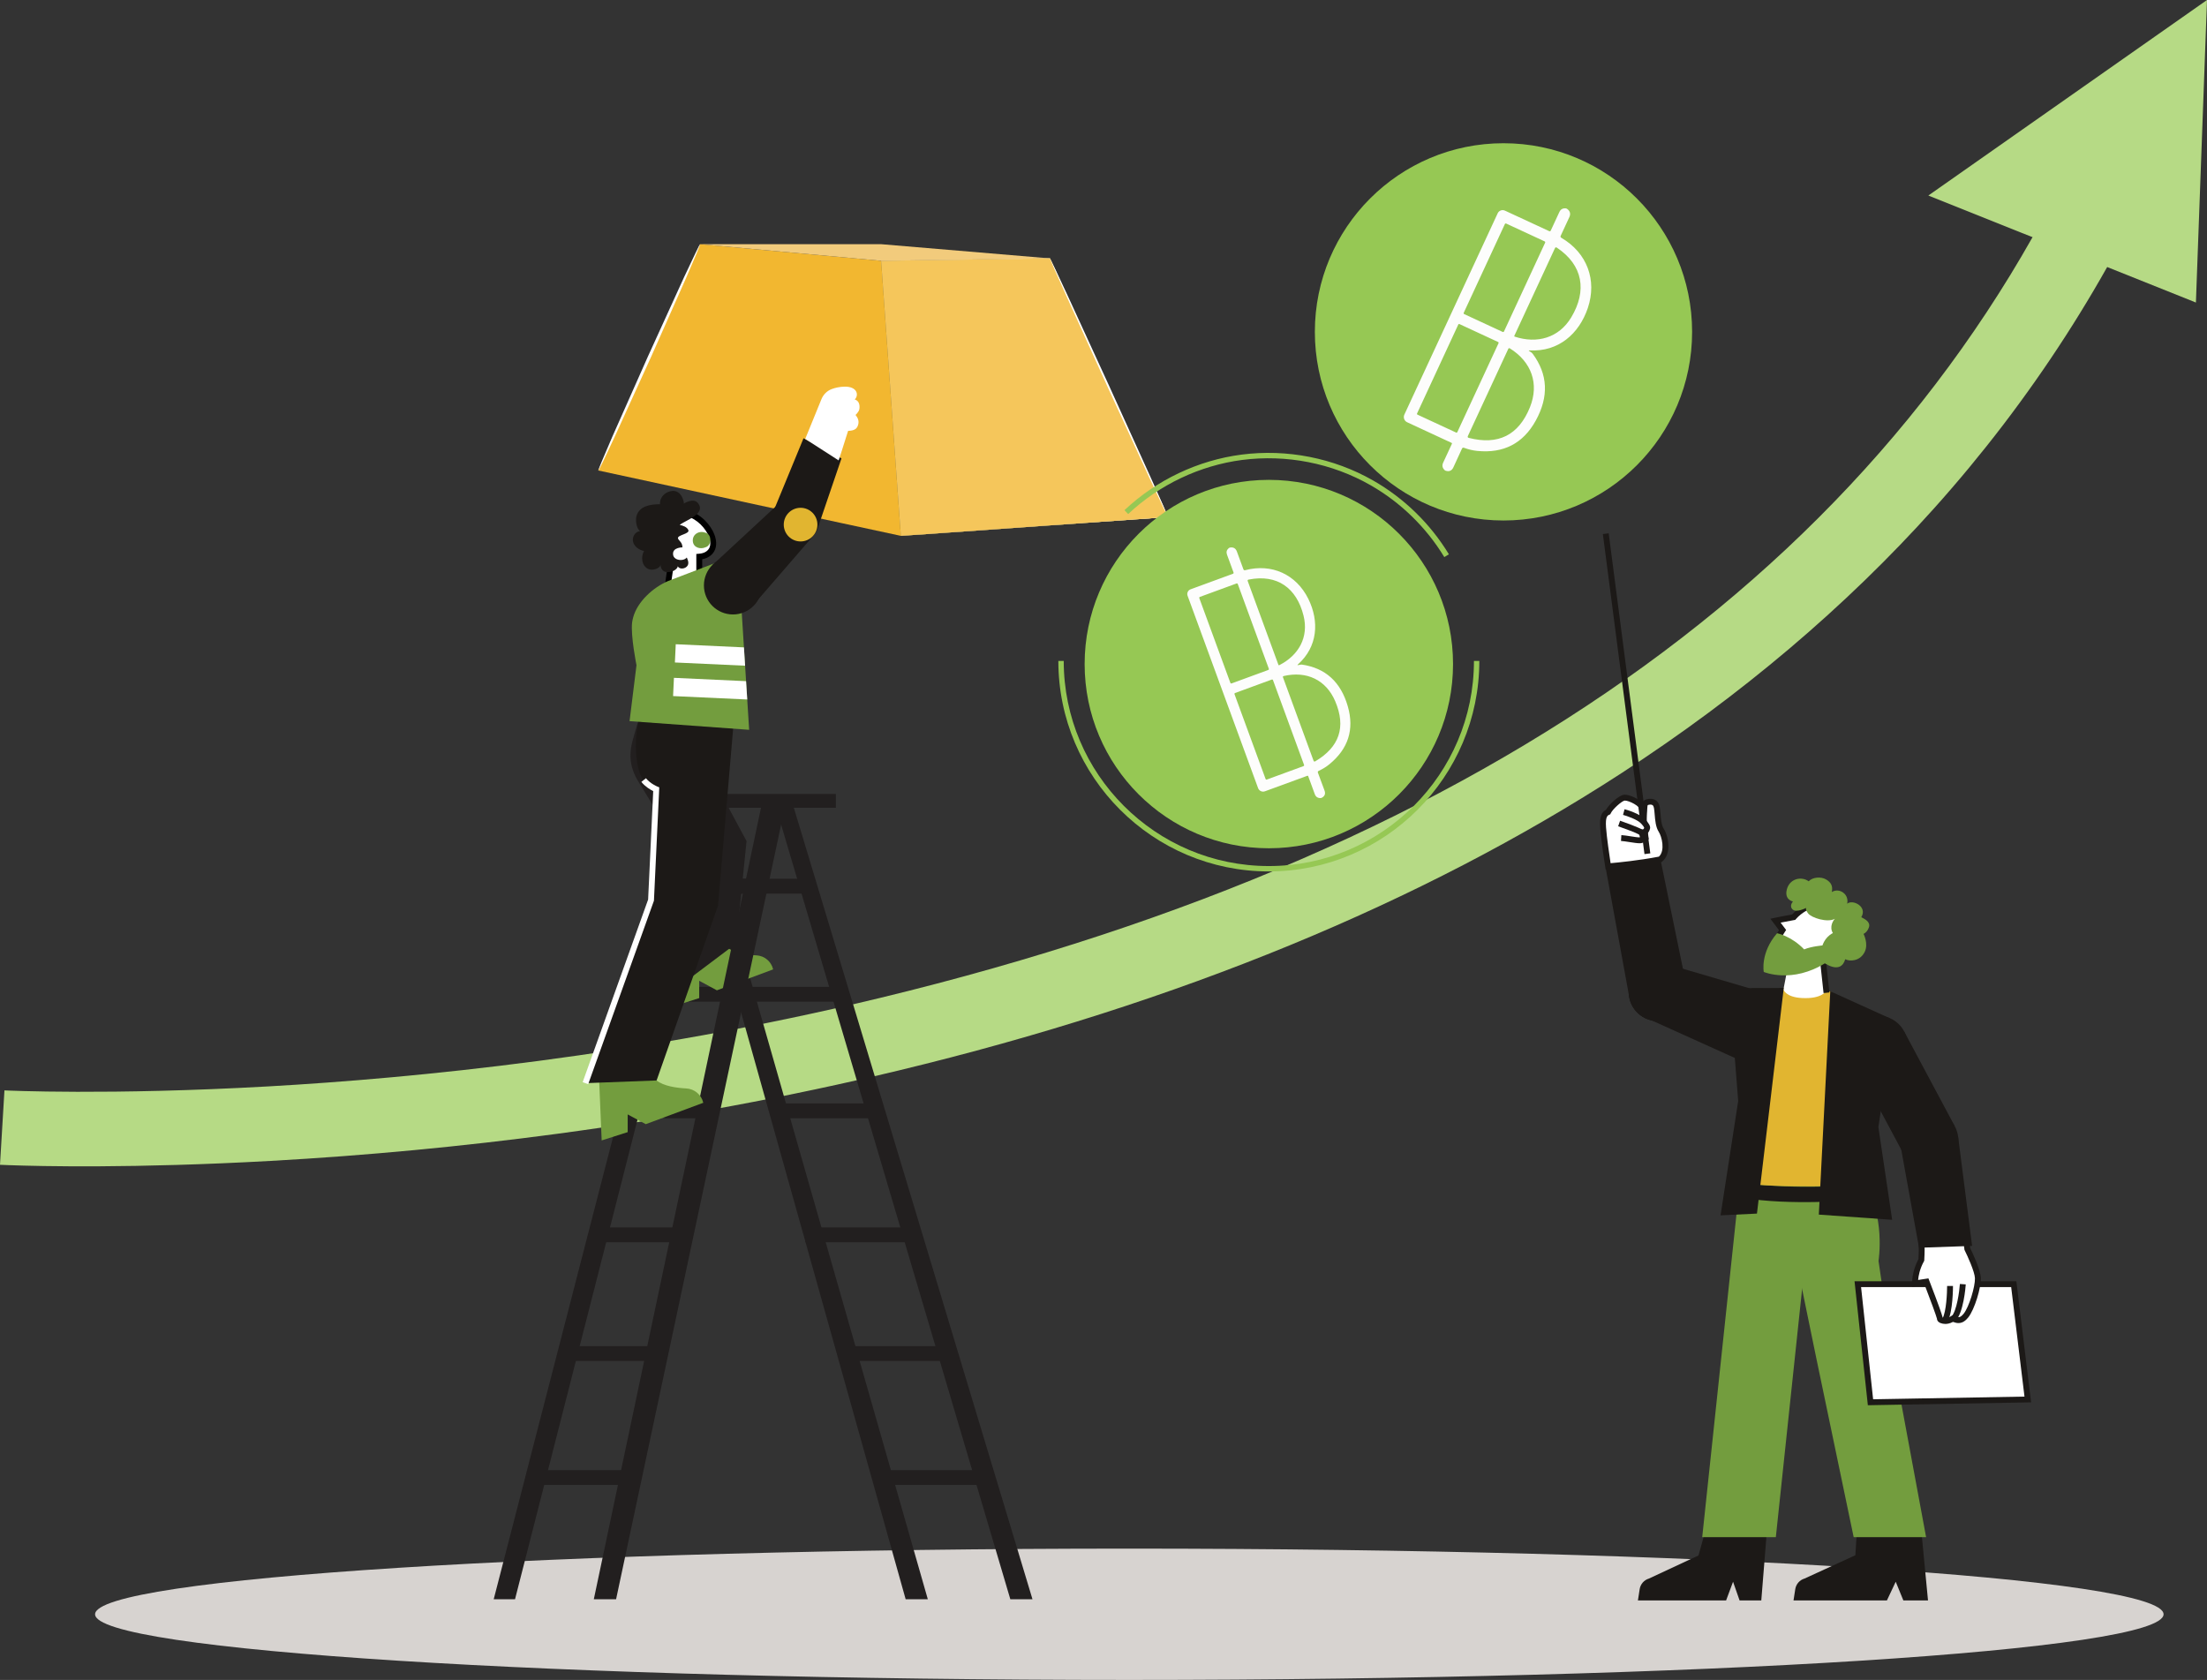 <svg width="1880" height="1431" viewBox="0 0 1880 1431" fill="none" xmlns="http://www.w3.org/2000/svg">
<rect x="0" y="0" width="1880" height="1431" fill="#333333" stroke="none"/>
<g clip-path="url(#clip0_1_2)">
<path d="M962 1431C1448.56 1431 1843 1405.96 1843 1375.07C1843 1344.18 1448.56 1319.14 962 1319.14C475.437 1319.14 81 1344.18 81 1375.07C81 1405.96 475.437 1431 962 1431Z" fill="#D7D3D0"/>
<path d="M8.23 992.53C3.38 992.36 0.6 992.22 0 992.19L3.79 928.82C5.15 928.89 93.02 933.05 228.15 925.44C352.93 918.41 544.75 899.61 749.93 849.98C1272.21 723.65 1619.41 471.67 1781.89 101.05L1846.29 124.67C1796.96 237.18 1730.06 340.95 1647.44 433.09C1572.42 516.76 1482.82 592.65 1381.14 658.64C1210.72 769.25 1003.7 854.41 765.83 911.77C672.72 934.22 574.57 952.42 474.12 965.86C393.82 976.6 311.86 984.35 230.52 988.88C114.08 995.37 33.38 993.43 8.2 992.52L8.23 992.53Z" fill="#B6DA85"/>
<path d="M1642.63 166.55L1880 0L1870.55 257.71L1642.63 166.55Z" fill="#B6DA85"/>
<path d="M995 440.46L892.83 447.63L800.35 454.18L767.38 456.45L750.57 222.15L894.38 220.1L983.87 416.17L987.44 423.87L995 440.46Z" fill="#FFDA12"/>
<path style="mix-blend-mode:overlay" d="M995 440.46L892.83 447.63L800.35 454.18L767.38 456.45L750.57 222.15L894.38 220.1L983.87 416.17L987.44 423.87L995 440.46Z" fill="url(#paint0_radial_1_2)"/>
<path style="mix-blend-mode:overlay" d="M995 440.46L892.83 447.63L800.35 454.18L767.38 456.45L750.57 222.15L894.38 220.1L983.87 416.17L987.44 423.87L995 440.46Z" fill="url(#paint1_radial_1_2)"/>
<path d="M995 440.46L892.83 447.63L800.35 454.18L767.38 456.45L750.57 222.15L894.38 220.1L983.87 416.17L987.44 423.87L995 440.46Z" fill="#F5C65B"/>
<path d="M767.38 456.45L715.39 445.26L541.09 407.56L509.69 400.78L596.39 208L750.57 222.15L767.38 456.45Z" fill="#F2B730"/>
<path d="M551.8 303.92C563.93 277.38 574.85 253.39 582.8 235.91C586.89 227.28 590.18 220.32 592.52 215.39C594.83 210.56 596.2 207.94 596.38 208C596.53 208.06 595.49 210.82 593.44 215.75C591.3 220.73 588.28 227.82 584.54 236.54C576.72 254.1 566.06 278.21 554.23 304.85C542.15 331.37 531.18 355.38 523.23 372.88C519.16 381.47 515.87 388.47 513.57 393.38C511.22 398.21 509.84 400.83 509.69 400.77C509.51 400.71 510.57 397.95 512.62 393.02C514.78 388.01 517.79 380.95 521.49 372.23C529.29 354.67 540 330.57 551.8 303.92Z" fill="white"/>
<path d="M894.38 220.1L750.57 222.15L596.39 208H750.57L894.38 220.1Z" fill="#F2CB7C"/>
<path d="M945.39 330.01C959.19 360.46 971.67 387.99 980.77 407.99C985.19 417.95 988.8 426.02 991.33 431.69C993.79 437.29 995 440.46 995 440.46C995 440.46 993.42 437.44 990.79 431.89C988.13 426.28 984.38 418.28 979.75 408.4C970.55 388.41 957.9 360.94 943.96 330.58C930.17 300.13 917.69 272.6 908.6 252.56C904.16 242.6 900.59 234.54 898.05 228.87C895.58 223.27 894.38 220.09 894.38 220.09C894.38 220.09 895.98 223.11 898.61 228.63C901.25 234.27 905.01 242.28 909.64 252.17C918.81 272.18 931.43 299.63 945.4 330L945.39 330.01Z" fill="white"/>
<path d="M1080.84 742.3C981.97 742.3 901.54 661.87 901.54 563H906.12C906.12 659.34 984.5 737.72 1080.84 737.72C1177.18 737.72 1255.56 659.34 1255.56 563H1260.14C1260.14 661.87 1179.71 742.3 1080.84 742.3Z" fill="#96C854"/>
<path d="M1230.31 474.54C1214.89 449.16 1193.15 427.98 1167.45 413.29C1134.62 394.53 1095.78 386.9 1058.08 391.8C1022.04 396.49 987.57 412.85 961.01 437.89L957.87 434.56C985.12 408.87 1020.5 392.07 1057.49 387.26C1096.16 382.23 1136.02 390.06 1169.72 409.31C1196.09 424.38 1218.4 446.11 1234.22 472.16L1230.31 474.54Z" fill="#96C854"/>
<path d="M1080.84 722.57C1167.5 722.57 1237.75 652.319 1237.75 565.66C1237.75 479.001 1167.5 408.75 1080.84 408.75C994.181 408.75 923.93 479.001 923.93 565.66C923.93 652.319 994.181 722.57 1080.84 722.57Z" fill="#96C854"/>
<path d="M1280.72 443.37C1369.46 443.37 1441.4 371.431 1441.4 282.69C1441.4 193.949 1369.46 122.01 1280.72 122.01C1191.98 122.01 1120.04 193.949 1120.04 282.69C1120.04 371.431 1191.98 443.37 1280.72 443.37Z" fill="#96C854"/>
<path d="M1302.92 299.24C1303.44 299.54 1303.95 299.86 1304.46 300.21C1304.87 300.5 1305.21 300.83 1305.5 301.2C1318.61 318.84 1319.5 337.9 1308.15 358.38C1297.42 377.76 1280.81 386.33 1258.33 384.1C1254.64 383.73 1250.89 382.84 1247.07 381.44C1246.29 381.16 1245.72 381.4 1245.37 382.15L1238.05 398.07C1236.74 400.92 1234.58 401.9 1231.56 401C1231.16 400.87 1230.81 400.67 1230.5 400.38C1228.63 398.54 1228.25 396.44 1229.35 394.06L1236.82 377.95C1236.94 377.7 1236.82 377.39 1236.56 377.27L1198.68 359.69C1196.21 358.55 1195.14 355.63 1196.28 353.17L1275.78 181.68C1276.86 179.35 1279.63 178.34 1281.96 179.42L1319.64 196.89C1320.26 197.18 1320.72 197.01 1321 196.39L1328.32 180.6C1329.38 178.31 1331.16 177.28 1333.67 177.48C1334.17 177.53 1334.63 177.7 1335.03 178C1337.52 179.85 1338.11 182.19 1336.8 185.01L1329.47 200.82C1329.12 201.57 1329.31 202.15 1330.02 202.57C1351.96 215.37 1360.55 238.64 1352.56 262.38C1345.08 284.5 1327.4 299.79 1303.14 298.47C1302.05 298.42 1301.98 298.67 1302.92 299.22V299.24ZM1316.2 206.73C1316.39 206.31 1316.21 205.82 1315.79 205.62L1283.02 190.43C1282.6 190.24 1282.11 190.42 1281.91 190.84L1246.86 266.45C1246.67 266.87 1246.85 267.36 1247.27 267.56L1280.04 282.75C1280.46 282.94 1280.95 282.76 1281.15 282.34L1316.2 206.73ZM1338.49 270.25C1351.94 247.78 1348.6 225.95 1326.18 210.95C1325.47 210.46 1324.93 210.61 1324.56 211.4L1289.95 286.06C1289.79 286.4 1289.9 286.63 1290.27 286.76C1309.24 292.99 1327.88 287.98 1338.49 270.26V270.25ZM1276.52 292.32C1276.7 291.94 1276.53 291.49 1276.15 291.32L1243.23 276.06C1242.85 275.88 1242.4 276.05 1242.23 276.43L1207.1 352.21C1206.92 352.59 1207.09 353.04 1207.47 353.21L1240.39 368.47C1240.77 368.65 1241.22 368.48 1241.39 368.1L1276.52 292.32ZM1303.24 346.94C1311.34 326.88 1304.53 308.21 1286.17 296.77C1285.56 296.39 1285.11 296.52 1284.81 297.17L1250.4 371.39C1250.01 372.23 1250.26 372.77 1251.15 373C1276.24 379.42 1293.61 370.74 1303.24 346.95V346.94Z" fill="#FDFDFC"/>
<path d="M1106.1 566.52C1106.63 566.38 1107.18 566.25 1107.74 566.15C1108.19 566.07 1108.64 566.06 1109.06 566.12C1129.14 569.08 1142.16 580.94 1148.12 601.72C1153.76 621.38 1148.52 637.82 1132.39 651.03C1129.74 653.2 1126.71 655.07 1123.3 656.65C1122.61 656.98 1122.39 657.5 1122.66 658.22L1128.28 673.39C1129.29 676.11 1128.52 678.16 1125.96 679.54C1125.62 679.72 1125.25 679.81 1124.86 679.83C1122.44 679.85 1120.82 678.73 1119.98 676.45L1114.34 661.06C1114.25 660.82 1113.98 660.7 1113.73 660.79L1077.52 674.04C1075.16 674.9 1072.56 673.7 1071.69 671.35L1011.63 507.49C1010.81 505.26 1011.96 502.8 1014.18 501.98L1050.18 488.78C1050.77 488.56 1050.96 488.16 1050.74 487.56L1045.21 472.47C1044.41 470.29 1044.9 468.44 1046.67 466.94C1047.03 466.64 1047.44 466.46 1047.9 466.39C1050.73 465.97 1052.64 467.12 1053.63 469.82L1059.17 484.92C1059.43 485.64 1059.93 485.9 1060.68 485.7C1083.36 479.73 1104.16 489.32 1114.44 510.04C1124 529.37 1122.44 550.88 1105.74 565.86C1105 566.54 1105.11 566.75 1106.09 566.5L1106.1 566.52ZM1054.37 497.45C1054.22 497.05 1053.78 496.85 1053.38 496.99L1022.06 508.47C1021.66 508.62 1021.46 509.06 1021.6 509.46L1048.08 581.7C1048.23 582.1 1048.67 582.3 1049.07 582.16L1080.39 570.68C1080.79 570.53 1080.99 570.09 1080.85 569.69L1054.37 497.45ZM1110.39 524.37C1104.5 500.92 1088.07 488.85 1063.64 493.69C1062.86 493.84 1062.6 494.29 1062.88 495.04L1089.03 566.38C1089.15 566.7 1089.37 566.79 1089.69 566.63C1106.14 558.31 1115.04 542.87 1110.39 524.38V524.37ZM1084.34 579.24C1084.21 578.88 1083.81 578.69 1083.44 578.82L1051.99 590.35C1051.63 590.48 1051.44 590.88 1051.57 591.25L1078.11 663.66C1078.24 664.02 1078.64 664.21 1079.01 664.08L1110.46 652.55C1110.82 652.42 1111.01 652.02 1110.88 651.65L1084.34 579.24ZM1137.44 597.45C1129.63 579.06 1113 571.32 1093.54 575.84C1092.9 575.99 1092.69 576.37 1092.91 576.99L1118.9 647.91C1119.2 648.72 1119.71 648.9 1120.44 648.47C1141.01 636.28 1146.68 619.27 1137.44 597.46V597.45Z" fill="#FDFDFC"/>
<path d="M438.71 1362.29L612.76 680.83H596.51L420.55 1362.29H438.71Z" fill="#221F1F"/>
<path d="M712.06 676.32H561.3V688.06H712.06V676.32Z" fill="#221F1F"/>
<path d="M879.51 1362.29L674.44 682.19H659.4L860.64 1362.29H879.51Z" fill="#221F1F"/>
<path d="M790.35 1362.29L595.61 681.51H580.56L771.48 1362.29H790.35Z" fill="#221F1F"/>
<path d="M540.4 1252.27H453.92V1264.91H540.4V1252.27Z" fill="#221F1F"/>
<path d="M561.3 1146.65H480.4V1159.29H561.3V1146.65Z" fill="#221F1F"/>
<path d="M586.9 1045.54H505.08V1058.18H586.9V1045.54Z" fill="#221F1F"/>
<path d="M605.53 939.92H535.12V952.56H605.53V939.92Z" fill="#221F1F"/>
<path d="M631.4 840.62H561.3V853.26H631.4V840.62Z" fill="#221F1F"/>
<path d="M571.54 799.91L573.95 857.11L595.62 850.19V835.44L610.67 843.57L658.59 825.75L658.56 825.63C656.97 818.97 651.2 814.14 644.36 813.79C636.18 813.37 625.6 811.86 619.7 807.14C609.16 798.71 610.07 787.57 610.07 787.57L571.54 799.91Z" fill="#739D3E"/>
<path d="M647.81 748.54H577.71V761.18H647.81V748.54Z" fill="#221F1F"/>
<path d="M690.56 748.54H608.59V761.18H690.56V748.54Z" fill="#221F1F"/>
<path d="M842.5 1252.27H749.52V1264.91H842.5V1252.27Z" fill="#221F1F"/>
<path d="M811.06 1146.65H718.08V1159.29H811.06V1146.65Z" fill="#221F1F"/>
<path d="M778.86 1045.54H685.88V1058.18H778.86V1045.54Z" fill="#221F1F"/>
<path d="M749.52 939.92H659.4V952.56H749.52V939.92Z" fill="#221F1F"/>
<path d="M718.08 840.62H636.68V853.26H718.08V840.62Z" fill="#221F1F"/>
<path d="M524.8 1362.29L669.98 680.83H649.77L505.83 1362.29H524.8Z" fill="#221F1F"/>
<path d="M548.03 599.84C548.03 599.84 541.46 621.27 539 630.33C536.54 639.39 534.81 651.72 544.11 666.29C553.41 680.86 575.79 719.45 575.79 719.45L586.35 834.35L627.08 803.69L635.94 716.45L573.17 599.84H548.04H548.03Z" fill="#221F1F"/>
<path d="M510.07 912.97L512.53 971.44L534.69 964.36V949.28L550.08 957.59L599.07 939.37L599.04 939.25C597.41 932.45 591.51 927.5 584.52 927.15C576.16 926.72 565.34 925.18 559.31 920.36C548.54 911.74 549.46 900.36 549.46 900.36L510.07 912.98V912.97Z" fill="#739D3E"/>
<path d="M547.47 602.6L624.61 619.55L611.64 771.41L559.32 920.35L498.69 922.66L554.57 766.74L558.11 673.82C558.11 673.82 554.52 670.31 548.29 664.45C542.48 658.99 537.16 629.21 547.47 602.58V602.6Z" fill="#1C1917"/>
<path d="M501.04 923.51L496.33 921.82L552.09 766.26L556.43 673.88C554.04 672.69 549.56 670.08 546.33 666.03L550.24 662.91C553.91 667.52 559.88 669.97 559.94 670L561.58 670.67L561.5 672.44L557.05 767.25L556.92 767.6L501.04 923.52V923.51Z" fill="white"/>
<path d="M573.95 463.4L567.95 504.95L595.65 493.41V472.18L573.95 463.4Z" fill="white"/>
<path d="M581.8 472.18C581.8 472.18 599.96 478.74 606.11 468.54C612.26 458.33 597.8 437.71 581.8 436.79C565.8 435.87 554.1 465.41 581.8 472.18Z" fill="white"/>
<path d="M581.8 436.78C567.8 435.97 557.09 458.49 573.19 468.67L567.95 504.95L595.65 493.41V474.17C599.77 473.84 603.79 472.38 606.11 468.53C612.26 458.32 597.8 437.71 581.8 436.78Z" fill="white"/>
<path d="M564.85 508.95L570.5 469.85C563.82 464.91 561.13 457.06 563.46 449C565.93 440.46 573.34 434.26 581.07 434.26C581.36 434.26 581.65 434.26 581.95 434.29C593.15 434.94 602.64 443.71 607.08 452.13C610.59 458.79 611.02 465.24 608.26 469.83C606.17 473.29 602.71 475.52 598.16 476.37V495.08L564.86 508.96L564.85 508.95ZM581.07 439.26C575.52 439.26 570.13 443.94 568.26 450.39C566.39 456.85 568.73 462.89 574.53 466.56L575.9 467.43L571.06 500.95L593.15 491.75V471.87L595.45 471.68C599.53 471.35 602.39 469.86 603.97 467.24C605.78 464.24 605.29 459.46 602.65 454.46C598.99 447.52 590.86 439.81 581.65 439.28C581.45 439.27 581.26 439.26 581.06 439.26H581.07Z" fill="black"/>
<path d="M579.03 447.15C583.16 443.45 601.35 438.12 594.88 428.93C594.03 427.72 592.79 426.84 591.34 426.58C588.55 426.1 586.04 427.21 583.6 428.31C582.94 428.61 582.16 429.32 582.61 429.89C582.97 427.74 580.43 415.79 570.6 418.56C565.46 420.01 561.91 424.17 562.19 429.51C554.2 429.51 544.43 430.92 542.14 439.8C541.18 443.51 542.19 450.11 545.2 452.48C541 452.65 538.19 457.69 539.32 461.73C540.46 465.77 544.45 468.5 548.57 469.33C545.76 474.64 546.65 481.8 551.98 484.57C555.52 486.42 562.45 484.39 562.78 480.72C562.39 482.91 563.83 487.19 568.29 487.34C574.6 487.56 577.9 483.2 577.26 482.17C578.72 485.44 584.18 484.68 585.87 481.53C588.2 477.2 580.9 468.57 580.9 468.57L580.92 468.53C581.79 466 581.21 463.18 579.38 461.23C578.37 460.15 577.49 459.02 577.49 458.34C577.49 455.57 587.81 454.75 586.34 451.47C585.16 448.84 581.64 447.66 579.02 447.17L579.03 447.15Z" fill="#1C1917"/>
<path d="M600.52 453.65C595.21 451.78 589.4 455.42 590.22 461.43C590.92 466.59 596.77 468.1 601 466.16C601 466.16 605.08 465.32 605.06 459.79C605.04 454.26 600.52 453.64 600.52 453.64V453.65Z" fill="#739D3E"/>
<path d="M582.14 466.25C582.14 466.25 572.3 465.78 573.4 472.71C574.29 478.25 584.9 478.56 585.83 473.02C584.91 470.4 582.14 466.25 582.14 466.25Z" fill="white"/>
<path d="M631.38 514.57L638.15 621.67L536.28 614.28L542.18 566.63C542.18 566.63 537.07 541.31 538.46 530.24C538.63 528.86 538.94 527.39 539.35 525.89C542.97 512.48 556.41 500.27 569.22 494.88L609.48 479.48L631.38 514.57Z" fill="#739D3E"/>
<path d="M573.36 592.93L636.52 595.84L635.53 580.23L574.08 577.39L573.36 592.93Z" fill="white"/>
<path d="M574.9 564.31L634.7 567.06L633.71 551.45L575.62 548.77L574.9 564.31Z" fill="white"/>
<path d="M684.47 373.33L716.8 390.48L696.01 451.5L659.27 434.5L684.47 373.33Z" fill="#1C1917"/>
<path d="M691.871 457.476C699.775 449.572 699.775 436.757 691.871 428.852C683.966 420.948 671.151 420.948 663.247 428.852C655.343 436.757 655.343 449.572 663.247 457.476C671.151 465.38 683.966 465.38 691.871 457.476Z" fill="#1C1917"/>
<path d="M624.36 523.41C638.024 523.41 649.1 512.334 649.1 498.67C649.1 485.006 638.024 473.93 624.36 473.93C610.696 473.93 599.62 485.006 599.62 498.67C599.62 512.334 610.696 523.41 624.36 523.41Z" fill="#1C1917"/>
<path d="M639.46 518.03L693.58 455.51L661.08 431.12L606.91 481.33L639.46 518.03Z" fill="#1C1917"/>
<path d="M681.96 461.21C689.874 461.21 696.29 454.794 696.29 446.88C696.29 438.966 689.874 432.55 681.96 432.55C674.046 432.55 667.63 438.966 667.63 446.88C667.63 454.794 674.046 461.21 681.96 461.21Z" fill="#E1B530"/>
<path d="M685.92 373.88L699.74 340.02C701.36 336.05 704.53 332.87 708.56 331.39C711.4 330.34 715.06 329.45 719.38 329.36C730.23 329.13 731.83 336.56 728.13 340.25C732.52 341.63 732.44 346.4 731.98 348.71C731.52 351.02 728.75 353.48 728.75 353.48C728.75 353.48 732.01 356.77 731.21 360.92C730.41 365.07 728.13 366.87 722.44 367.02C720.17 374.48 713.39 395.39 714.33 392.15L685.92 373.88Z" fill="white"/>
<path d="M1504.77 1308.13L1500.33 1363.27H1481.83L1476.28 1347.36L1470.36 1363.27H1395.24L1396.73 1353.68C1397.4 1349.37 1400.5 1345.85 1404.69 1344.63L1446.84 1324.98L1452.65 1304.08L1504.78 1308.13H1504.77Z" fill="#1C1917"/>
<path d="M1450.01 1309.39H1512.72L1544.67 1007.71H1482.01L1450.01 1309.39Z" fill="#739D3E"/>
<path d="M1636.67 1304.07L1642.34 1363.26H1621.34L1614.84 1347.35L1607.34 1363.26H1527.78L1529.27 1353.67C1529.94 1349.36 1533.04 1345.84 1537.23 1344.62L1580.45 1324.79L1581.55 1307.7L1636.67 1304.07Z" fill="#1C1917"/>
<path d="M1517.27 1011.39L1547.25 1157.22L1579.03 1309.39H1640.72L1611.88 1153.97L1600.19 1074.1C1600.19 1074.1 1606.48 1034.68 1587.34 1007.73C1566.86 1008.1 1517.27 1011.4 1517.27 1011.4V1011.39Z" fill="#739D3E"/>
<path d="M1486.13 1008.26C1486.13 1008.26 1543.13 1014.26 1582.63 1008.26C1583.13 1018.26 1581.13 1022.26 1581.13 1022.26C1581.13 1022.26 1524.13 1027.26 1484.63 1020.26C1484.63 1014.76 1486.13 1008.26 1486.13 1008.26Z" fill="#1C1917"/>
<path d="M1582.54 1093.89L1593.34 1194.47L1727.34 1192.1L1715.39 1093.89H1582.54Z" fill="white"/>
<path d="M1591.1 1197.01L1579.76 1091.39H1717.61L1730.16 1194.55L1591.1 1197.01ZM1585.33 1096.39L1595.59 1191.93L1724.53 1189.64L1713.19 1096.38H1585.34L1585.33 1096.39Z" fill="#1C1917"/>
<path d="M1519.49 841.35L1559.09 844.58L1573.34 852.8L1586 1008.58C1583.87 1009.99 1515.14 1012.81 1480.65 1007.28C1487.98 913.12 1519.49 841.34 1519.49 841.34V841.35Z" fill="#E1B530"/>
<path d="M1524.34 816.22L1519.18 842.93C1519.18 842.93 1521.05 849.37 1534.77 850.13C1552.89 851.13 1555.83 843.6 1555.83 843.6L1552.58 815.72L1556.5 812.52C1556.5 812.52 1540.83 807.72 1524.33 816.22H1524.34Z" fill="white"/>
<path d="M1555.09 815.411L1550.12 815.95L1553.37 845.925L1558.34 845.385L1555.09 815.411Z" fill="#1C1917"/>
<path d="M1610.34 891.46L1600.07 960.06L1611.81 1039.05L1549.34 1034.62L1559.09 844.38L1609.8 867.38L1610.34 891.46Z" fill="#1C1917"/>
<path d="M1465.63 1035.26L1496.63 1033.76C1496.63 1033.76 1519.59 840.91 1519.49 841.35C1519.39 841.79 1492.58 841.58 1492.58 841.58L1473.34 844.38L1480.65 937.86L1465.63 1035.26Z" fill="#1C1917"/>
<path d="M1542.53 771.22C1542.53 771.22 1534.19 774.01 1527.94 781.26C1519.44 782.76 1512.44 784.26 1512.44 784.26L1518.44 792.26C1518.44 792.26 1509.47 805.97 1509.28 811.22C1525.59 822.97 1561.09 821.22 1573.59 806.47C1580.84 790.47 1565.28 770.22 1542.53 771.22Z" fill="white"/>
<path d="M1538.27 821.43C1526.14 821.43 1515.04 818.45 1507.82 813.24L1506.74 812.46L1506.79 811.12C1506.96 806.23 1512.81 796.47 1515.4 792.36L1508.1 782.62L1511.92 781.8C1511.99 781.79 1518.59 780.37 1526.65 778.93C1533.19 771.75 1541.39 768.95 1541.74 768.83L1542.07 768.72L1542.42 768.7C1543 768.67 1543.57 768.66 1544.15 768.66C1556.19 768.66 1567.45 774.52 1573.53 783.95C1578.38 791.48 1579.24 800.05 1575.87 807.47L1575.73 807.79L1575.5 808.06C1568.52 816.29 1554.26 821.41 1538.27 821.41V821.43ZM1511.99 810.03C1518.4 814.11 1527.86 816.43 1538.27 816.43C1552.65 816.43 1565.31 812.1 1571.45 805.12C1573.93 799.35 1573.16 792.65 1569.32 786.69C1564.15 778.67 1554.5 773.69 1544.14 773.69C1543.77 773.69 1543.39 773.69 1543.01 773.71C1541.52 774.28 1534.87 777.04 1529.82 782.9L1529.24 783.57L1528.36 783.72C1523.79 784.53 1519.63 785.34 1516.79 785.91L1521.48 792.16L1520.52 793.63C1517.56 798.16 1513.01 806.03 1511.98 810.04L1511.99 810.03Z" fill="#1C1917"/>
<path d="M1513.77 794.93C1513.77 794.93 1525.84 797.22 1536.84 808.72C1542.93 806.09 1553.27 805.26 1553.27 805.26C1553.27 805.26 1554.6 813.09 1555.27 820.09C1526.6 838.26 1502.44 827.92 1502.44 827.92C1502.44 827.92 1499.27 811.75 1513.77 794.92V794.93Z" fill="#739D3E"/>
<path d="M1527.32 767.9C1527.32 767.9 1519.68 766.49 1522.14 757.47C1524.6 748.45 1534.34 746.18 1540.71 750.69C1543.99 747.14 1551.1 746.55 1555.47 749.1C1559.64 751.54 1561.48 754.66 1560.39 759.85C1566.41 755.98 1575.33 761.31 1573.49 769.78C1578.24 765.86 1590.99 772.23 1585.51 781.29C1589.33 783.2 1593.51 785.66 1591.97 790.03C1590.43 794.4 1587.42 795.49 1587.42 795.49C1587.42 795.49 1591.83 803.89 1588.43 810.83C1584.42 819.03 1575.4 819.08 1571.85 817.07C1567.85 831.05 1552.93 819.5 1552.93 819.5L1552.18 806.25C1552.18 806.25 1553.83 798.62 1561.3 794.8C1558.02 789.34 1561.74 783.74 1563.11 782.64C1556.55 786.19 1542.96 781.78 1540.16 778C1537.36 774.22 1538.69 773.32 1538.69 773.32C1538.69 773.32 1530.33 777.72 1527.05 774.72C1523.77 771.72 1527.32 767.89 1527.32 767.89V767.9Z" fill="#739D3E"/>
<path d="M1614.95 909.964C1625.92 901.734 1628.14 886.17 1619.91 875.201C1611.68 864.231 1596.12 862.011 1585.15 870.241C1574.18 878.471 1571.96 894.034 1580.19 905.004C1588.42 915.973 1603.98 918.193 1614.95 909.964Z" fill="#1C1917"/>
<path d="M1577.98 901.48L1622 878.57L1665.08 959.19L1620.8 981.64L1577.98 901.48Z" fill="#1C1917"/>
<path d="M1674.59 1053.47C1674.59 1054.22 1675.84 1063.91 1675.84 1063.91C1675.84 1063.91 1684.59 1081.47 1684.84 1088.72C1685.09 1095.97 1679.84 1114.22 1674.59 1120.72C1670.84 1125.22 1668.18 1125.24 1663.34 1123.22C1658.09 1126.72 1653.09 1124.86 1652.59 1123.66C1652.84 1122.22 1641.09 1091.72 1641.09 1091.72L1631.34 1093.22C1631.34 1093.22 1630.76 1083.97 1636.67 1073.22C1637.34 1061.39 1636.67 1057.22 1636.67 1057.22L1674.59 1053.47Z" fill="white"/>
<path d="M1657.04 1127.74C1654.33 1127.74 1651.19 1126.78 1650.29 1124.63L1650.01 1123.96L1650.07 1123.6C1649.49 1121.07 1644.39 1107.28 1639.49 1094.5L1629.03 1096.11L1628.86 1093.38C1628.83 1092.98 1628.32 1083.56 1634.22 1072.52C1634.81 1061.68 1634.22 1057.65 1634.22 1057.61L1633.82 1055L1636.44 1054.73L1677.1 1050.71V1053.47C1677.13 1054.03 1677.71 1058.78 1678.28 1063.18C1679.8 1066.26 1687.1 1081.44 1687.35 1088.64C1687.63 1096.67 1682.09 1115.44 1676.55 1122.3C1674.71 1124.51 1672.13 1127.02 1668.32 1127.02C1666.93 1127.02 1665.47 1126.71 1663.59 1126.01C1661.01 1127.43 1658.66 1127.75 1657.05 1127.75L1657.04 1127.74ZM1654.85 1122.35C1655.24 1122.52 1655.98 1122.74 1657.04 1122.74C1658.19 1122.74 1659.97 1122.46 1661.95 1121.14L1663.06 1120.4L1664.3 1120.91C1666.12 1121.67 1667.35 1122.01 1668.3 1122.01C1669.32 1122.01 1670.55 1121.66 1672.66 1119.12C1677.41 1113.24 1682.57 1095.75 1682.33 1088.81C1682.14 1083.31 1675.96 1069.78 1673.59 1065.03L1673.4 1064.65L1673.35 1064.23C1673 1061.5 1672.6 1058.39 1672.35 1056.2L1639.36 1059.46C1639.49 1061.95 1639.56 1066.36 1639.16 1073.36L1639.13 1073.93L1638.86 1074.43C1635.26 1080.97 1634.22 1086.95 1633.93 1090.3L1642.7 1088.95L1643.42 1090.83C1651.72 1112.38 1654.17 1119.65 1654.84 1122.35H1654.85Z" fill="#1C1917"/>
<path d="M1661.11 1095.39C1661.11 1095.39 1661.17 1116.72 1656.84 1124.38L1661.11 1095.39Z" fill="white"/>
<path d="M1659.02 1125.62L1654.67 1123.16C1657.95 1117.35 1658.64 1101.15 1658.62 1095.4H1663.62C1663.62 1096.28 1663.62 1117.47 1659.02 1125.62Z" fill="#1C1917"/>
<path d="M1672.01 1093.89C1672.01 1093.89 1670.38 1116.87 1663.95 1123.47L1672.01 1093.89Z" fill="white"/>
<path d="M1665.73 1125.21L1662.15 1121.72C1666.9 1116.86 1669.07 1099.86 1669.51 1093.72L1674.5 1094.07C1674.33 1096.52 1672.61 1118.17 1665.73 1125.22V1125.21Z" fill="#1C1917"/>
<path d="M1664.16 984.804C1671.64 973.313 1668.4 957.931 1656.91 950.446C1645.42 942.961 1630.03 946.208 1622.55 957.699C1615.06 969.189 1618.31 984.572 1629.8 992.057C1641.29 999.541 1656.68 996.294 1664.16 984.804Z" fill="#1C1917"/>
<path d="M1679.92 1061.3L1634.69 1062.85L1619.05 976.48L1667.93 967.75L1679.92 1061.3Z" fill="#1C1917"/>
<path d="M1507.1 846.76L1493.1 908.1L1406.47 868.99L1419.91 821.19L1507.1 846.76Z" fill="#1C1917"/>
<path d="M1413.01 869.638C1426.72 869.263 1437.52 857.846 1437.15 844.137C1436.77 830.429 1425.35 819.621 1411.65 819.997C1397.94 820.373 1387.13 831.79 1387.51 845.498C1387.88 859.206 1399.3 870.014 1413.01 869.638Z" fill="#1C1917"/>
<path d="M1417.82 869.154C1431.18 866.067 1439.51 852.733 1436.42 839.372C1433.33 826.011 1420 817.682 1406.64 820.769C1393.28 823.856 1384.95 837.19 1388.04 850.552C1391.12 863.913 1404.46 872.242 1417.82 869.154Z" fill="#1C1917"/>
<path d="M1417.82 869.154C1431.18 866.067 1439.51 852.733 1436.42 839.372C1433.33 826.011 1420 817.682 1406.64 820.769C1393.28 823.856 1384.95 837.19 1388.04 850.552C1391.12 863.913 1404.46 872.242 1417.82 869.154Z" fill="#1C1917"/>
<path d="M1367.93 740.14L1414.68 733.26L1436.57 839.66L1387.67 848.24L1367.93 740.14Z" fill="#1C1917"/>
<path d="M1369.84 737.97C1369.84 737.97 1366.34 715.72 1365.59 704.97C1364.84 694.22 1367.59 692.72 1369.84 691.72C1371.84 687.47 1380.09 679.97 1383.59 679.47C1387.09 678.97 1399.09 683.95 1400.59 690.58C1400.84 687.47 1400.34 683.97 1403.34 683.22C1406.34 682.47 1410.34 682.47 1411.34 687.72C1412.34 692.97 1411.84 702.22 1415.09 707.22C1418.34 712.22 1421.64 726.1 1414.24 732.03C1392.84 736.22 1369.84 737.97 1369.84 737.97Z" fill="white"/>
<path d="M1367.73 740.64L1367.37 738.36C1367.23 737.45 1363.84 715.88 1363.1 705.15C1362.41 695.25 1364.43 691.74 1368.01 689.84C1370.81 684.96 1378.9 677.62 1383.24 677.01C1383.51 676.97 1383.81 676.95 1384.13 676.95C1387.36 676.95 1394.48 679.52 1399.06 683.77C1399.69 682.42 1400.78 681.29 1402.73 680.81C1408.63 679.34 1412.76 681.84 1413.79 687.27C1414.12 689.02 1414.29 691.1 1414.48 693.29C1414.85 697.81 1415.28 702.94 1417.18 705.87C1421.21 712.07 1424.28 727.19 1415.8 733.99L1415.32 734.37L1414.72 734.49C1393.42 738.66 1370.26 740.45 1370.03 740.47L1367.73 740.64ZM1384.13 681.94C1384.06 681.94 1384 681.94 1383.94 681.94C1381.58 682.28 1373.86 689.03 1372.1 692.78L1371.7 693.62L1370.85 694C1369.41 694.64 1367.43 695.52 1368.08 704.79C1368.67 713.29 1371.05 729.33 1371.95 735.28C1378.21 734.73 1396.18 732.97 1413.11 729.7C1418.62 724.57 1415.56 712.53 1412.99 708.58C1410.4 704.6 1409.92 698.8 1409.5 693.69C1409.33 691.63 1409.17 689.68 1408.88 688.19C1408.43 685.85 1407.39 685.37 1405.95 685.37C1405.36 685.37 1404.69 685.46 1403.94 685.65C1403.42 685.78 1403.26 686.47 1403.17 689.03C1403.15 689.62 1403.13 690.21 1403.08 690.79L1401.77 707.14L1398.15 691.14C1397.06 686.31 1387.47 681.94 1384.13 681.94Z" fill="#1C1917"/>
<path d="M1400.09 685.59C1399.84 695.54 1400.48 705.51 1402.02 715.34L1400.09 685.59Z" fill="white"/>
<path d="M1399.55 715.72C1398 705.76 1397.34 695.6 1397.59 685.52L1402.59 685.65C1402.34 695.43 1402.98 705.29 1404.49 714.95L1399.55 715.72Z" fill="#1C1917"/>
<path d="M1370.34 454.287L1365.38 454.932L1400.83 727.546L1405.79 726.901L1370.34 454.287Z" fill="#1C1917"/>
<path d="M1383.21 691.72C1383.21 691.72 1395.33 694.97 1399.83 699.84C1404.33 704.71 1402.95 705.59 1402.95 705.59C1402.95 705.59 1402.45 710.31 1396.45 708.7L1383.2 691.72H1383.21Z" fill="white"/>
<path d="M1398.77 711.54C1397.85 711.54 1396.87 711.4 1395.82 711.12L1397.11 706.29C1398.39 706.63 1399.38 706.62 1399.9 706.27C1400.35 705.96 1400.48 705.34 1400.48 705.34L1400.53 704.85C1400.29 704.36 1399.65 703.33 1398 701.55C1394.71 697.99 1385.74 695 1382.56 694.14L1383.85 689.31C1385.16 689.66 1396.81 692.9 1401.66 698.15C1404.64 701.38 1405.86 703.65 1405.62 705.52C1405.57 705.89 1405.46 706.25 1405.31 706.56C1405.07 707.52 1404.42 709.21 1402.72 710.38C1401.6 711.15 1400.27 711.53 1398.76 711.53L1398.77 711.54Z" fill="#1C1917"/>
<path d="M1379.21 701.47C1379.21 701.47 1395.33 707.1 1397.96 709.04C1399.83 711.85 1399.58 713.85 1398.58 715.35C1397.58 716.85 1386.83 714.23 1380.96 713.85L1379.21 701.47Z" fill="white"/>
<path d="M1396.66 718.3C1394.71 718.3 1392.01 717.9 1388.23 717.31C1385.58 716.9 1382.84 716.47 1380.81 716.34L1381.13 711.35C1383.38 711.49 1386.24 711.94 1389 712.37C1391.54 712.77 1395.23 713.35 1396.82 713.31C1396.94 712.81 1396.88 712.04 1396.15 710.83C1393.8 709.46 1384.58 705.99 1378.4 703.83L1380.05 699.11C1382.8 700.07 1396.67 704.97 1399.46 707.02L1399.81 707.28L1400.05 707.65C1402.81 711.79 1401.92 714.87 1400.68 716.73C1399.93 717.86 1398.72 718.3 1396.67 718.3H1396.66Z" fill="#1C1917"/>
</g>
<defs>
<radialGradient id="paint0_radial_1_2" cx="0" cy="0" r="1" gradientUnits="userSpaceOnUse" gradientTransform="translate(1050.04 123.434) scale(313.14 288.089)">
<stop stop-color="white"/>
<stop offset="0.14" stop-color="#F8F8F8"/>
<stop offset="0.34" stop-color="#E5E5E5"/>
<stop offset="0.58" stop-color="#C6C6C6"/>
<stop offset="0.85" stop-color="#9B9B9B"/>
<stop offset="1" stop-color="#808080"/>
</radialGradient>
<radialGradient id="paint1_radial_1_2" cx="0" cy="0" r="1" gradientUnits="userSpaceOnUse" gradientTransform="translate(231.02 631.697) scale(997.98 918.142)">
<stop offset="0.66" stop-color="#808080"/>
<stop offset="0.68" stop-color="#858585"/>
<stop offset="0.7" stop-color="#949494"/>
<stop offset="0.72" stop-color="#AEAEAE"/>
<stop offset="0.75" stop-color="#D1D1D1"/>
<stop offset="0.78" stop-color="white"/>
<stop offset="0.79" stop-color="#D8D8D8"/>
<stop offset="0.81" stop-color="#A8A8A8"/>
<stop offset="0.82" stop-color="#8B8B8B"/>
<stop offset="0.83" stop-color="#808080"/>
</radialGradient>
<clipPath id="clip0_1_2">
<rect width="1880" height="1431" fill="white"/>
</clipPath>
</defs>
</svg>
